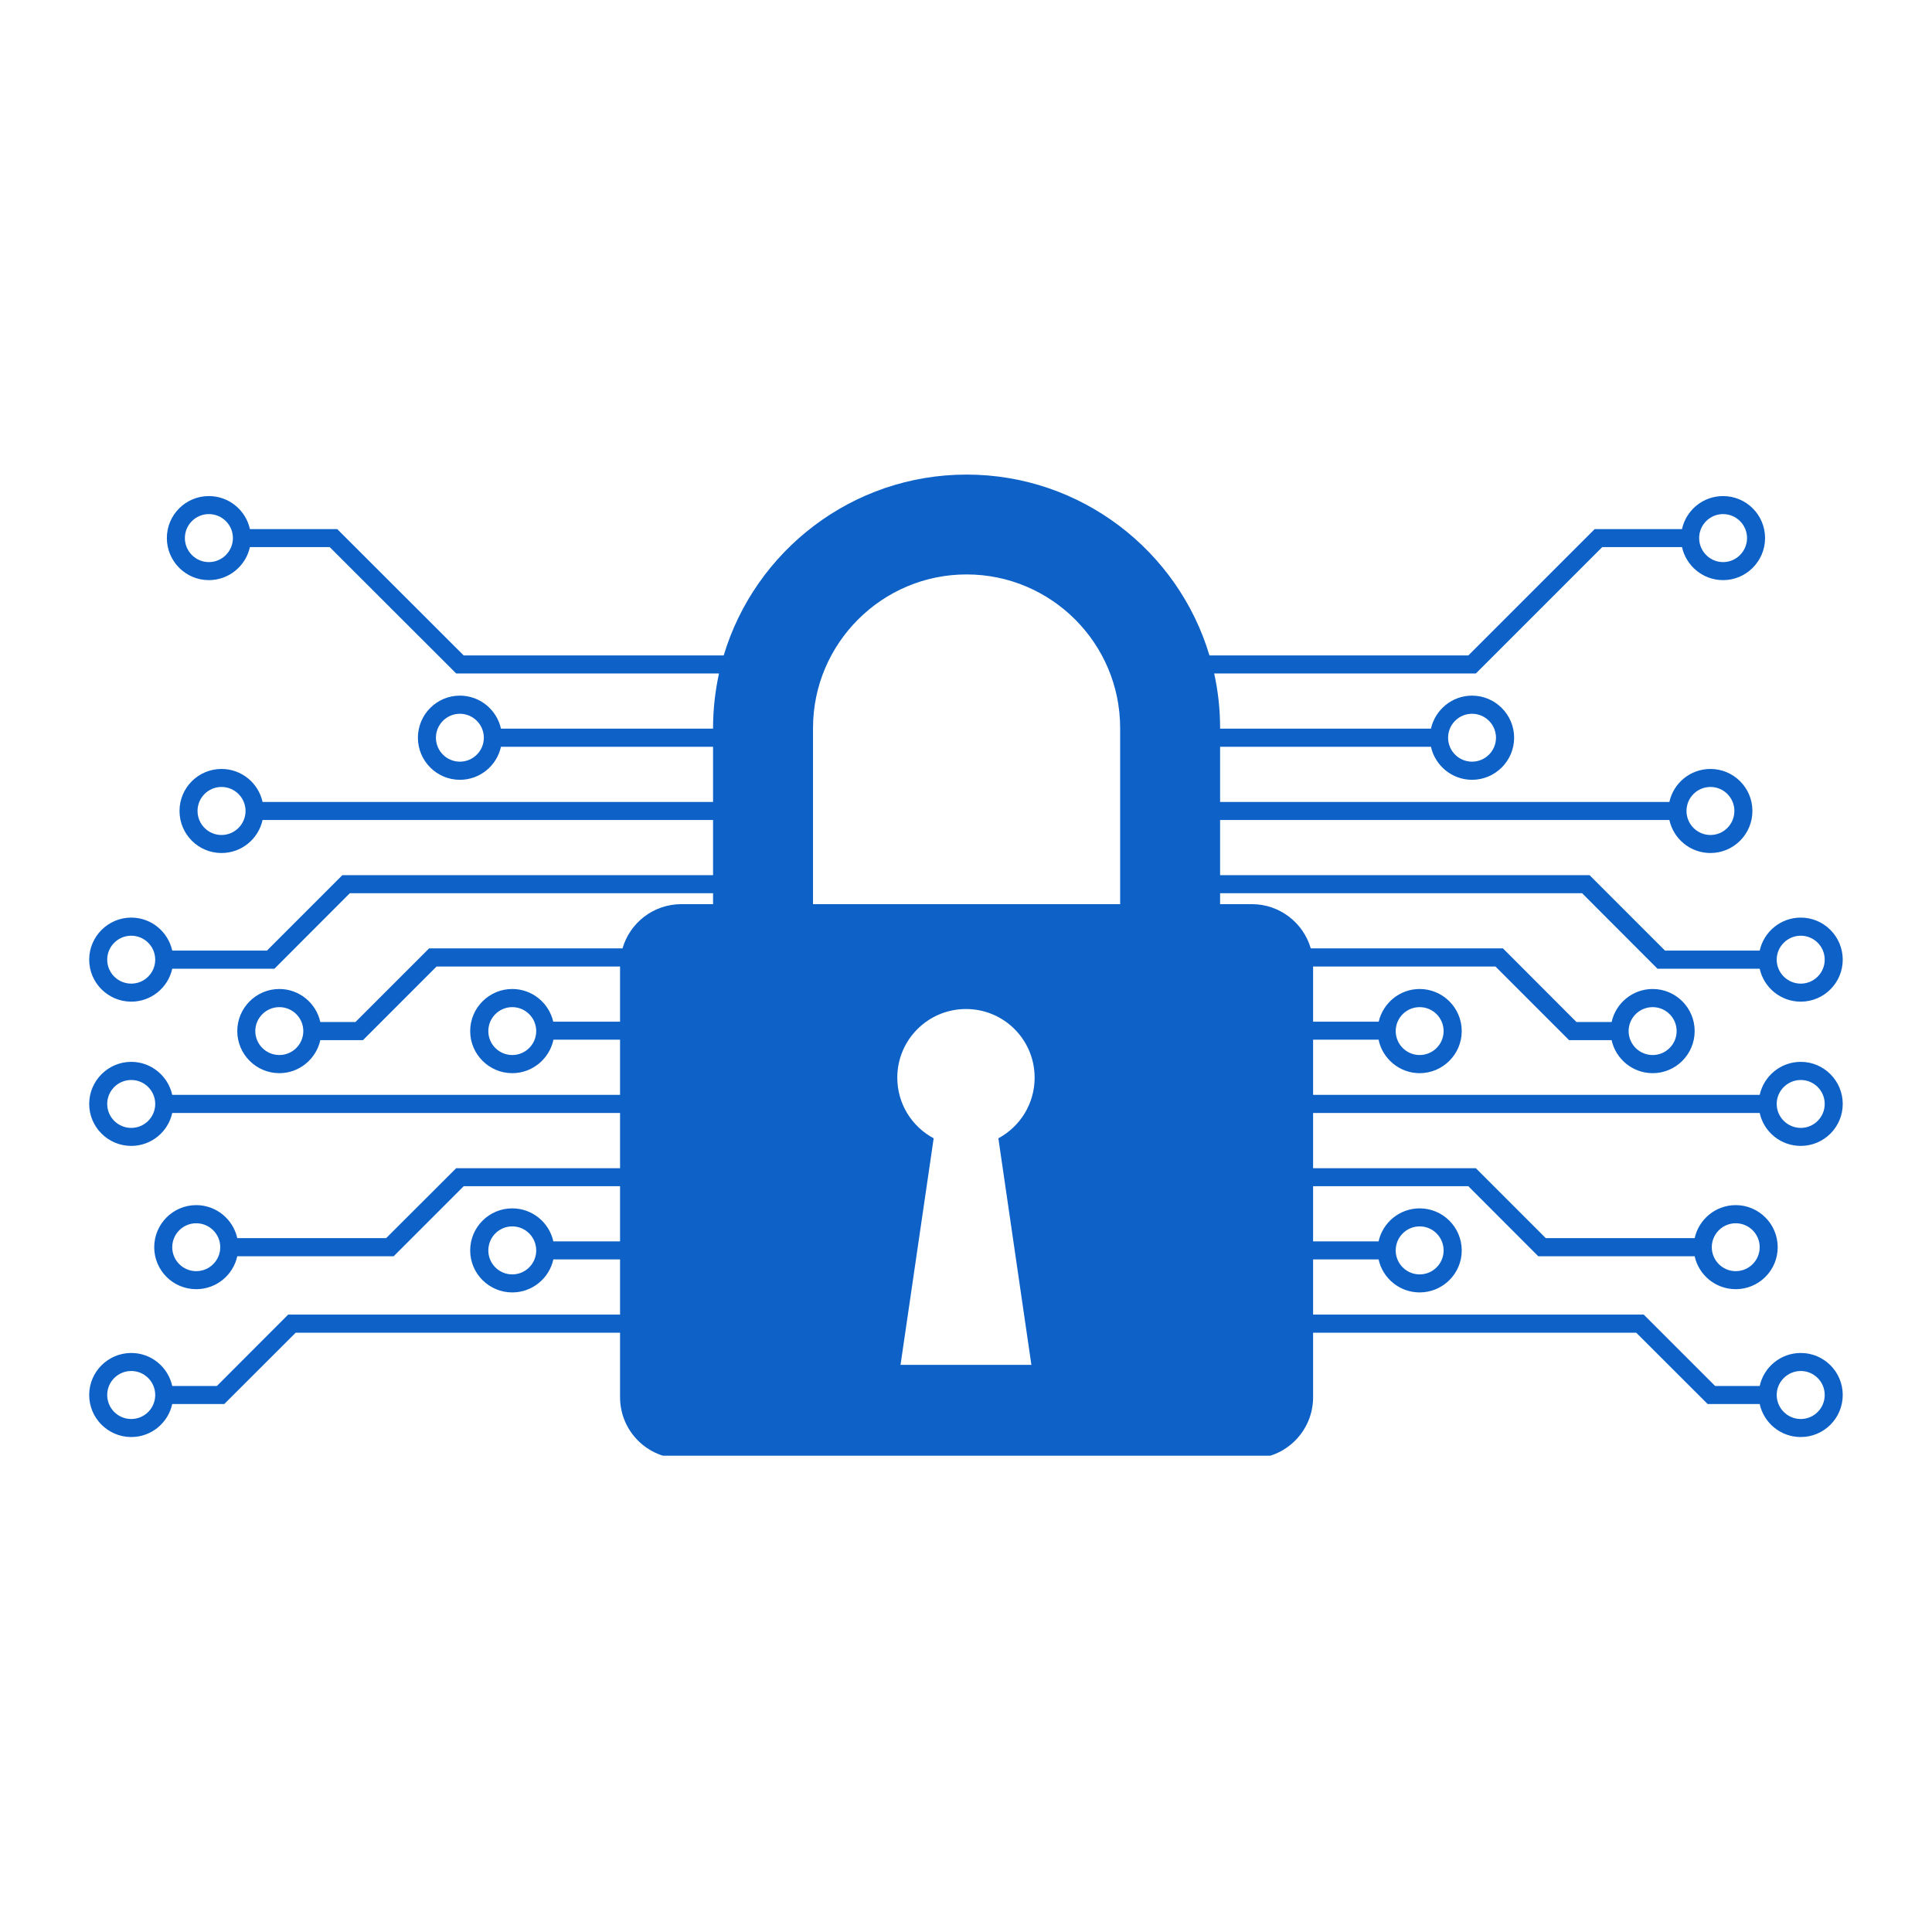 <svg xmlns="http://www.w3.org/2000/svg" xmlns:xlink="http://www.w3.org/1999/xlink" width="512" zoomAndPan="magnify" viewBox="0 0 384 384" height="512" preserveAspectRatio="xMidYMid meet" version="1.0"><defs><clipPath id="79fcd2bb36"><path d="M 17.727 94.328 L 366.258 94.328 L 366.258 289.328 L 17.727 289.328 Z M 17.727 94.328 " clip-rule="nonzero"/></clipPath></defs><rect x="-38.4" width="460.8" fill="#ffffff" y="-38.4" height="460.8" fill-opacity="1"/><rect x="-38.4" width="460.8" fill="#ffffff" y="-38.4" height="460.8" fill-opacity="1"/><g clip-path="url(#79fcd2bb36)"><path fill="#0d61c7" d="M 344.992 243.133 C 347.617 243.133 349.754 245.266 349.754 247.891 C 349.754 250.516 347.617 252.652 344.992 252.652 C 342.367 252.652 340.23 250.516 340.23 247.891 C 340.23 245.266 342.367 243.133 344.992 243.133 Z M 282.168 243.754 C 284.793 243.754 286.93 245.891 286.93 248.539 C 286.93 251.164 284.793 253.297 282.168 253.297 C 279.543 253.297 277.406 251.164 277.406 248.539 C 277.406 245.891 279.543 243.754 282.168 243.754 Z M 357.918 272.496 C 360.543 272.496 362.676 274.633 362.676 277.258 C 362.676 279.906 360.543 282.039 357.918 282.039 C 355.293 282.039 353.133 279.906 353.133 277.258 C 353.133 274.633 355.293 272.496 357.918 272.496 Z M 222.637 179.707 L 161.594 179.707 L 161.594 144.691 C 161.594 127.875 175.297 114.172 192.117 114.172 C 208.957 114.172 222.637 127.875 222.637 144.691 Z M 204.996 271.273 L 178.988 271.273 L 185.574 226.246 C 181.258 223.934 178.344 219.418 178.344 214.188 C 178.344 206.648 184.461 200.551 192.004 200.551 C 199.547 200.551 205.641 206.648 205.641 214.188 C 205.641 219.418 202.727 223.934 198.434 226.246 Z M 26.09 282.039 C 23.445 282.039 21.309 279.906 21.309 277.258 C 21.309 274.633 23.445 272.496 26.09 272.496 C 28.715 272.496 30.852 274.633 30.852 277.258 C 30.852 279.906 28.715 282.039 26.09 282.039 Z M 101.816 253.297 C 99.191 253.297 97.059 251.164 97.059 248.539 C 97.059 245.891 99.191 243.754 101.816 243.754 C 104.441 243.754 106.578 245.891 106.578 248.539 C 106.578 251.164 104.441 253.297 101.816 253.297 Z M 38.996 252.652 C 36.371 252.652 34.234 250.516 34.234 247.891 C 34.234 245.266 36.371 243.133 38.996 243.133 C 41.641 243.133 43.777 245.266 43.777 247.891 C 43.777 250.516 41.641 252.652 38.996 252.652 Z M 26.09 224.18 C 23.445 224.18 21.309 222.043 21.309 219.418 C 21.309 216.793 23.445 214.656 26.09 214.656 C 28.715 214.656 30.852 216.793 30.852 219.418 C 30.852 222.043 28.715 224.18 26.09 224.18 Z M 101.816 209.695 C 99.191 209.695 97.059 207.559 97.059 204.934 C 97.059 202.309 99.191 200.176 101.816 200.176 C 104.441 200.176 106.578 202.309 106.578 204.934 C 106.578 207.559 104.441 209.695 101.816 209.695 Z M 55.523 209.695 C 52.898 209.695 50.742 207.559 50.742 204.934 C 50.742 202.309 52.898 200.176 55.523 200.176 C 58.148 200.176 60.285 202.309 60.285 204.934 C 60.285 207.559 58.148 209.695 55.523 209.695 Z M 26.09 195.504 C 23.445 195.504 21.309 193.367 21.309 190.742 C 21.309 188.117 23.445 185.98 26.09 185.98 C 28.715 185.98 30.852 188.117 30.852 190.742 C 30.852 193.367 28.715 195.504 26.09 195.504 Z M 44.023 165.961 C 41.398 165.961 39.262 163.824 39.262 161.176 C 39.262 158.551 41.398 156.414 44.023 156.414 C 46.648 156.414 48.805 158.551 48.805 161.176 C 48.805 163.824 46.648 165.961 44.023 165.961 Z M 91.406 151.387 C 88.781 151.387 86.645 149.254 86.645 146.629 C 86.645 144.004 88.781 141.867 91.406 141.867 C 94.031 141.867 96.168 144.004 96.168 146.629 C 96.168 149.254 94.031 151.387 91.406 151.387 Z M 41.508 111.723 C 38.883 111.723 36.746 109.566 36.746 106.941 C 36.746 104.316 38.883 102.18 41.508 102.18 C 44.156 102.18 46.293 104.316 46.293 106.941 C 46.293 109.566 44.156 111.723 41.508 111.723 Z M 342.477 102.18 C 345.102 102.18 347.238 104.316 347.238 106.941 C 347.238 109.566 345.102 111.723 342.477 111.723 C 339.852 111.723 337.719 109.566 337.719 106.941 C 337.719 104.316 339.852 102.18 342.477 102.18 Z M 292.578 141.867 C 295.203 141.867 297.34 144.004 297.34 146.629 C 297.34 149.254 295.203 151.387 292.578 151.387 C 289.953 151.387 287.82 149.254 287.82 146.629 C 287.82 144.004 289.953 141.867 292.578 141.867 Z M 339.965 156.414 C 342.59 156.414 344.723 158.551 344.723 161.176 C 344.723 163.824 342.59 165.961 339.965 165.961 C 337.34 165.961 335.203 163.824 335.203 161.176 C 335.203 158.551 337.34 156.414 339.965 156.414 Z M 357.918 185.98 C 360.543 185.98 362.676 188.117 362.676 190.742 C 362.676 193.367 360.543 195.504 357.918 195.504 C 355.293 195.504 353.133 193.367 353.133 190.742 C 353.133 188.117 355.293 185.98 357.918 185.98 Z M 328.484 200.176 C 331.109 200.176 333.246 202.309 333.246 204.934 C 333.246 207.559 331.109 209.695 328.484 209.695 C 325.836 209.695 323.703 207.559 323.703 204.934 C 323.703 202.309 325.836 200.176 328.484 200.176 Z M 282.168 200.176 C 284.793 200.176 286.93 202.309 286.93 204.934 C 286.93 207.559 284.793 209.695 282.168 209.695 C 279.543 209.695 277.406 207.559 277.406 204.934 C 277.406 202.309 279.543 200.176 282.168 200.176 Z M 357.918 214.656 C 360.543 214.656 362.676 216.793 362.676 219.418 C 362.676 222.043 360.543 224.18 357.918 224.18 C 355.293 224.18 353.133 222.043 353.133 219.418 C 353.133 216.793 355.293 214.656 357.918 214.656 Z M 349.754 221.219 C 350.574 224.957 353.914 227.758 357.918 227.758 C 362.523 227.758 366.258 224.023 366.258 219.418 C 366.258 214.812 362.523 211.051 357.918 211.051 C 353.914 211.051 350.574 213.879 349.754 217.613 L 260.988 217.613 L 260.988 206.648 L 274.004 206.648 C 274.781 210.43 278.164 213.301 282.168 213.301 C 286.773 213.301 290.531 209.539 290.531 204.934 C 290.531 200.328 286.773 196.57 282.168 196.57 C 278.207 196.57 274.895 199.352 274.027 203.066 L 260.988 203.066 L 260.988 192.098 L 297.23 192.098 L 311.867 206.738 L 320.32 206.738 C 321.145 210.473 324.48 213.301 328.484 213.301 C 333.09 213.301 336.828 209.539 336.828 204.934 C 336.828 200.328 333.09 196.57 328.484 196.57 C 324.48 196.57 321.145 199.395 320.32 203.133 L 313.336 203.133 L 298.719 188.496 L 260.523 188.496 C 259.055 183.422 254.359 179.707 248.82 179.707 L 242.504 179.707 L 242.504 177.527 L 314.449 177.527 L 329.441 192.543 L 349.754 192.543 C 350.574 196.281 353.914 199.086 357.918 199.086 C 362.523 199.086 366.258 195.348 366.258 190.742 C 366.258 186.137 362.523 182.379 357.918 182.379 C 353.914 182.379 350.574 185.203 349.754 188.941 L 330.934 188.941 L 315.938 173.945 L 242.504 173.945 L 242.504 162.977 L 331.801 162.977 C 332.621 166.738 335.961 169.543 339.965 169.543 C 344.57 169.543 348.305 165.805 348.305 161.176 C 348.305 156.57 344.57 152.836 339.965 152.836 C 335.961 152.836 332.621 155.637 331.801 159.398 L 242.504 159.398 L 242.504 148.43 L 284.414 148.43 C 285.238 152.168 288.598 154.992 292.578 154.992 C 297.184 154.992 300.945 151.23 300.945 146.629 C 300.945 142.023 297.184 138.262 292.578 138.262 C 288.598 138.262 285.238 141.09 284.414 144.824 L 242.504 144.824 L 242.504 144.691 C 242.504 140.977 242.102 137.352 241.324 133.859 L 293.336 133.859 L 318.453 108.742 L 334.312 108.742 C 335.137 112.48 338.473 115.305 342.477 115.305 C 347.082 115.305 350.82 111.547 350.82 106.941 C 350.82 102.336 347.082 98.598 342.477 98.598 C 338.473 98.598 335.137 101.402 334.312 105.16 L 316.961 105.16 L 291.844 130.277 L 240.391 130.277 C 234.184 109.5 214.895 94.328 192.117 94.328 C 169.355 94.328 150.07 109.5 143.84 130.277 L 92.164 130.277 L 67.023 105.16 L 49.672 105.16 C 48.848 101.402 45.512 98.598 41.508 98.598 C 36.902 98.598 33.164 102.336 33.164 106.941 C 33.164 111.547 36.902 115.305 41.508 115.305 C 45.512 115.305 48.848 112.48 49.672 108.742 L 65.535 108.742 L 90.672 133.859 L 142.906 133.859 C 142.148 137.352 141.727 140.977 141.727 144.691 L 141.727 144.824 L 99.57 144.824 C 98.746 141.09 95.41 138.262 91.406 138.262 C 86.801 138.262 83.062 142.023 83.062 146.629 C 83.062 151.23 86.801 154.992 91.406 154.992 C 95.41 154.992 98.746 152.168 99.57 148.43 L 141.727 148.43 L 141.727 159.398 L 52.188 159.398 C 51.363 155.637 48.027 152.836 44.023 152.836 C 39.418 152.836 35.68 156.57 35.68 161.176 C 35.68 165.805 39.418 169.543 44.023 169.543 C 48.027 169.543 51.363 166.738 52.188 162.977 L 141.727 162.977 L 141.727 173.945 L 68.047 173.945 L 53.055 188.941 L 34.234 188.941 C 33.41 185.203 30.074 182.379 26.09 182.379 C 21.488 182.379 17.727 186.137 17.727 190.742 C 17.727 195.348 21.488 199.086 26.09 199.086 C 30.074 199.086 33.41 196.281 34.234 192.543 L 54.543 192.543 L 69.539 177.527 L 141.727 177.527 L 141.727 179.707 L 135.434 179.707 C 129.871 179.707 125.199 183.422 123.73 188.496 L 85.289 188.496 L 70.652 203.133 L 63.664 203.133 C 62.844 199.395 59.504 196.57 55.523 196.57 C 50.918 196.57 47.16 200.328 47.16 204.934 C 47.16 209.539 50.918 213.301 55.523 213.301 C 59.504 213.301 62.844 210.473 63.664 206.738 L 72.141 206.738 L 86.777 192.098 L 123.242 192.098 L 123.242 203.066 L 109.961 203.066 C 109.113 199.352 105.777 196.57 101.816 196.57 C 97.211 196.57 93.453 200.328 93.453 204.934 C 93.453 209.539 97.211 213.301 101.816 213.301 C 105.844 213.301 109.203 210.43 110.004 206.648 L 123.242 206.648 L 123.242 217.613 L 34.234 217.613 C 33.41 213.879 30.074 211.051 26.09 211.051 C 21.488 211.051 17.727 214.812 17.727 219.418 C 17.727 224.023 21.488 227.758 26.09 227.758 C 30.074 227.758 33.41 224.957 34.234 221.219 L 123.242 221.219 L 123.242 232.188 L 90.672 232.188 L 76.746 246.09 L 47.16 246.09 C 46.336 242.352 43 239.527 38.996 239.527 C 34.391 239.527 30.652 243.289 30.652 247.891 C 30.652 252.496 34.391 256.234 38.996 256.234 C 43 256.234 46.336 253.434 47.16 249.695 L 78.238 249.695 L 92.164 235.77 L 123.242 235.77 L 123.242 246.734 L 109.98 246.734 C 109.16 242.977 105.801 240.172 101.816 240.172 C 97.211 240.172 93.453 243.91 93.453 248.539 C 93.453 253.141 97.211 256.879 101.816 256.879 C 105.801 256.879 109.16 254.078 109.98 250.316 L 123.242 250.316 L 123.242 261.285 L 57.281 261.285 L 43.109 275.477 L 34.234 275.477 C 33.41 271.719 30.074 268.914 26.09 268.914 C 21.488 268.914 17.727 272.652 17.727 277.258 C 17.727 281.883 21.488 285.621 26.09 285.621 C 30.074 285.621 33.41 282.82 34.234 279.059 L 44.578 279.059 L 58.77 264.887 L 123.242 264.887 L 123.242 277.703 C 123.242 284.441 128.691 289.895 135.434 289.895 L 248.82 289.895 C 255.539 289.895 260.988 284.441 260.988 277.703 L 260.988 264.887 L 325.215 264.887 L 339.406 279.059 L 349.754 279.059 C 350.574 282.82 353.914 285.621 357.918 285.621 C 362.523 285.621 366.258 281.883 366.258 277.258 C 366.258 272.652 362.523 268.914 357.918 268.914 C 353.914 268.914 350.574 271.719 349.754 275.477 L 340.898 275.477 L 326.703 261.285 L 260.988 261.285 L 260.988 250.316 L 274.004 250.316 C 274.828 254.078 278.188 256.879 282.168 256.879 C 286.773 256.879 290.531 253.141 290.531 248.539 C 290.531 243.91 286.773 240.172 282.168 240.172 C 278.188 240.172 274.828 242.977 274.004 246.734 L 260.988 246.734 L 260.988 235.77 L 291.844 235.77 L 305.75 249.695 L 336.828 249.695 C 337.648 253.434 340.988 256.234 344.992 256.234 C 349.598 256.234 353.332 252.496 353.332 247.891 C 353.332 243.289 349.598 239.527 344.992 239.527 C 340.988 239.527 337.648 242.352 336.828 246.09 L 307.238 246.09 L 293.336 232.188 L 260.988 232.188 L 260.988 221.219 L 349.754 221.219 " fill-opacity="1" fill-rule="nonzero"/></g></svg>